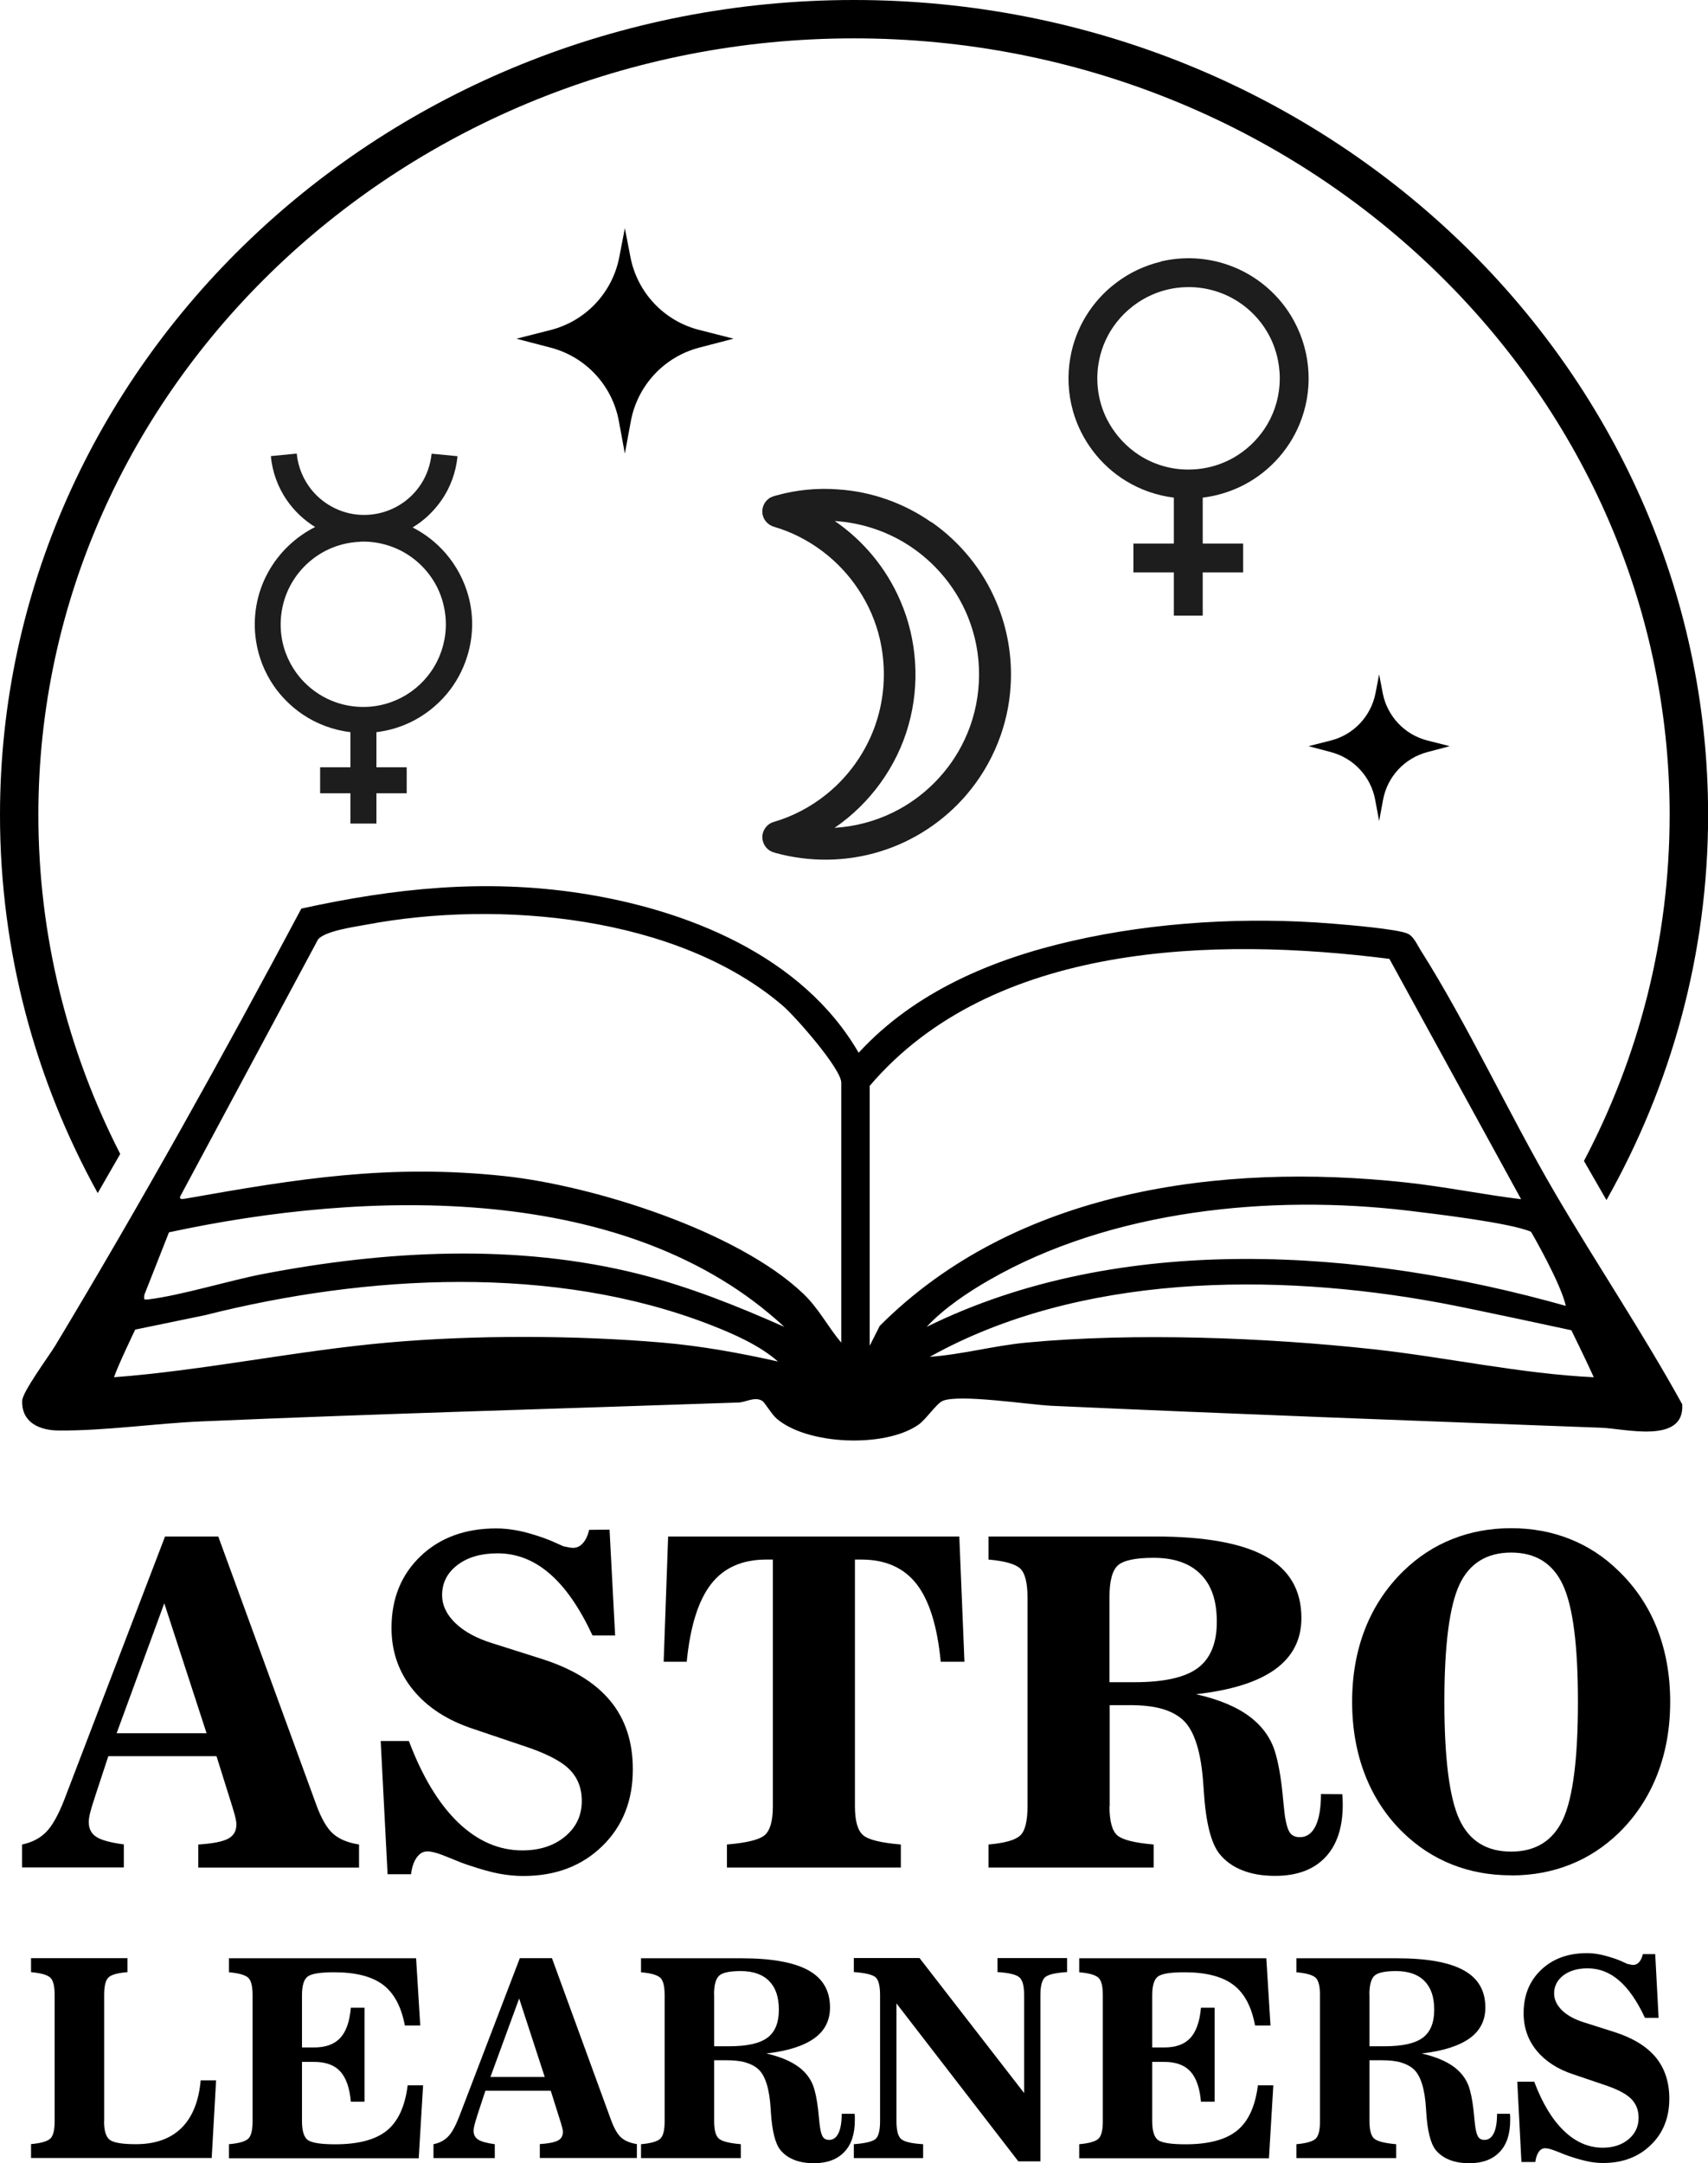 <?xml version="1.0" encoding="UTF-8"?><svg id="Warstwa_1" xmlns="http://www.w3.org/2000/svg" viewBox="0 0 156.27 197.9"><defs><style>.cls-1{fill:#1e1d1d;}</style></defs><g id="JHaR4y"><path d="M142.3,109.2c-4.21-7.19-7.97-15.39-12.34-22.29-.31-.49-.6-1.2-1.13-1.47-.83-.43-5.6-.83-6.88-.93-7.82-.64-16.22-.17-23.86,1.58-7.29,1.66-14.41,4.66-19.53,10.23-5.15-8.9-15.74-13.12-25.55-14.61-8.69-1.31-16.92-.45-25.44,1.42-7.19,13.52-14.62,26.86-22.51,39.98-.61,1-3.01,4.24-3.03,5.05-.07,1.98,1.58,2.71,3.31,2.72,4.28.04,8.75-.64,13.05-.83,16.39-.71,32.79-1.16,49.18-1.73.7-.03,1.48-.57,2.17-.15.23.14.82,1.18,1.29,1.6,2.81,2.46,10,2.72,13.03.56.65-.46,1.62-1.9,2.17-2.15,1.47-.66,7.91.34,9.97.44,16.75.76,33.59,1.38,50.34,2.01,2.13.08,7.62,1.52,7.37-2.15-3.61-6.55-7.82-12.81-11.61-19.28ZM60.62,122.84c-8-.68-17.18-.71-25.16,0-8.36.74-16.67,2.53-25.03,3.17.37-1.1,1.94-4.36,1.94-4.36l6.39-1.32c14.73-3.72,31.99-4.7,46.35.93,2.07.81,4.4,1.84,6.07,3.31-3.47-.78-7-1.42-10.56-1.73ZM58.52,116.58c-11.24-2.84-23.25-2.18-34.55,0-3.02.59-7.42,1.94-10.35,2.3-.46.05-.47.06-.41-.42l2.25-5.71c18.05-3.9,41.98-4.65,56.3,8.65-4.28-1.9-8.67-3.66-13.24-4.82ZM76.97,122.84c-1.24-1.46-2.04-3.1-3.47-4.47-6.01-5.74-19.2-9.9-27.38-10.77-10.54-1.12-18.89.25-29.11,2.06-.37.06-.64.09-.51-.22l12.6-23.49c.65-.78,3.3-1.14,4.42-1.35,12.06-2.28,28.43-.85,38.09,7.41,1.15.98,5.36,5.78,5.36,7.05v23.78ZM80.49,121.31l-.92,1.82v-23.78c11.22-13.16,31.58-13.65,47.55-11.62l12.05,21.99c-3.52-.43-7.05-1.16-10.6-1.54-16.93-1.82-35.67.69-48.08,13.13ZM90.48,117.13c11.17-6.43,25.74-7.87,38.38-6.36,2.32.28,9.3,1.1,11.22,1.93,0,0,2.72,4.68,3.18,6.78-18.65-5.27-40.75-6.82-58.48,1.92,1.55-1.67,3.73-3.14,5.7-4.27ZM125.68,123.45c-9.89-1.08-21.89-1.54-31.78-.61-2.96.28-5.87,1.09-8.83,1.3,13.66-7.62,31.52-7.74,46.63-4.95,2.85.52,12.07,2.52,12.07,2.52,0,0,1.49,3.04,2.05,4.3-6.77-.33-13.41-1.82-20.14-2.56Z"/></g><path d="M78.13,0C35.04,0,0,33.46,0,74.56c0,12.48,3.23,24.27,8.94,34.6l2.06-3.58c-4.8-9.38-7.49-19.91-7.49-31.02C3.51,35.39,36.99,3.51,78.13,3.51s74.63,31.88,74.63,71.04c0,11.37-2.81,22.12-7.84,31.67l2.06,3.58c5.92-10.49,9.3-22.51,9.3-35.25C156.27,33.46,121.21,0,78.13,0Z"/><path d="M2.02,170.87v-2.11c.91-.19,1.64-.57,2.2-1.14s1.12-1.56,1.67-2.98l9.21-24.06h4.87l8.97,24.55c.46,1.26.97,2.14,1.53,2.64.56.5,1.36.83,2.38.99v2.11h-14.71v-2.11c1.31-.08,2.22-.26,2.73-.53.51-.27.76-.71.76-1.32,0-.24-.09-.68-.28-1.3-.03-.08-.04-.13-.04-.14l-1.5-4.79h-9.9l-1.24,3.77-.04.14c-.34.99-.51,1.69-.51,2.11,0,.61.23,1.06.69,1.36.46.3,1.3.53,2.52.69v2.11H2.02ZM10.66,158.58h8.24l-3.87-11.89-4.36,11.89Z"/><path d="M35.46,171.46l-.63-12.17h2.58c1.23,3.26,2.73,5.74,4.5,7.45,1.77,1.7,3.73,2.56,5.88,2.56,1.6,0,2.9-.43,3.92-1.28s1.52-1.93,1.52-3.25c0-1.2-.4-2.18-1.19-2.94-.79-.76-2.21-1.47-4.25-2.13l-4.44-1.5c-2.39-.78-4.25-1.98-5.56-3.59-1.31-1.61-1.97-3.5-1.97-5.66,0-2.69.89-4.88,2.66-6.57,1.77-1.69,4.08-2.54,6.94-2.54.62,0,1.28.07,1.96.2s1.47.36,2.36.67c.42.15.83.32,1.24.51.41.19.62.28.65.28.05,0,.17.02.34.06.18.04.32.06.45.06.35,0,.66-.14.91-.43.26-.28.45-.69.57-1.22l1.87-.02.51,9.68h-2.07c-1.18-2.53-2.48-4.41-3.92-5.65-1.43-1.24-3.02-1.86-4.77-1.86-1.52,0-2.74.36-3.67,1.07s-1.4,1.63-1.4,2.75c0,.93.41,1.79,1.22,2.57.81.78,1.94,1.39,3.39,1.84l4.48,1.42c2.81.89,4.91,2.17,6.29,3.84,1.38,1.66,2.07,3.75,2.07,6.27,0,2.87-.93,5.21-2.8,7.03-1.87,1.82-4.27,2.73-7.22,2.73-.72,0-1.45-.07-2.2-.21-.75-.14-1.69-.4-2.81-.78-.39-.12-1.01-.36-1.87-.72-.85-.36-1.48-.54-1.89-.54s-.72.19-.99.57c-.27.38-.44.89-.51,1.52h-2.15Z"/><path d="M70.7,142.69h-.59c-2.21,0-3.89.75-5.05,2.24s-1.91,3.86-2.23,7.11h-2.11l.41-11.46h26.64l.47,11.46h-2.17c-.31-3.25-1.05-5.62-2.21-7.11s-2.85-2.24-5.05-2.24h-.59v22.58c0,1.33.25,2.2.74,2.63s1.65.71,3.46.86v2.11h-15.91v-2.11c1.81-.15,2.97-.44,3.46-.86.49-.43.74-1.3.74-2.63v-22.58Z"/><path d="M101.51,165.27c0,1.35.24,2.23.71,2.65.47.41,1.58.69,3.33.84v2.11h-15.11v-2.11c1.5-.13,2.47-.41,2.91-.83s.66-1.31.66-2.66v-19.09c0-1.35-.22-2.24-.66-2.66-.44-.42-1.41-.7-2.91-.83v-2.11h15.24c4.56,0,7.93.61,10.11,1.82,2.18,1.21,3.28,3.09,3.28,5.63,0,1.98-.8,3.54-2.4,4.7s-4.02,1.92-7.25,2.28c2.11.47,3.77,1.17,4.97,2.09,1.2.92,1.99,2.08,2.35,3.47.3,1.08.52,2.49.67,4.22.07.68.12,1.16.16,1.44.12.74.28,1.24.48,1.49s.49.37.88.37c.62,0,1.1-.34,1.43-1.01.33-.68.5-1.66.5-2.94l1.95.02c.01.11.02.23.03.37,0,.13.01.34.01.61,0,2.08-.54,3.69-1.61,4.81s-2.6,1.68-4.57,1.68c-1.16,0-2.17-.17-3.03-.52-.86-.34-1.55-.85-2.08-1.51-.77-.99-1.24-2.89-1.42-5.7-.01-.23-.03-.41-.04-.55-.19-3.02-.81-5.01-1.87-5.99-.51-.46-1.16-.8-1.94-1.02-.78-.22-1.76-.33-2.93-.33h-1.83v9.27ZM101.51,146.1v7.81h2.29c2.69,0,4.62-.43,5.78-1.29,1.16-.86,1.75-2.27,1.75-4.23s-.49-3.36-1.48-4.36c-.99-1-2.42-1.5-4.3-1.5-1.66,0-2.75.23-3.27.69-.51.46-.77,1.42-.77,2.88Z"/><path d="M138.26,171.58c-1.95,0-3.75-.33-5.41-.99-1.66-.66-3.15-1.63-4.49-2.93-1.51-1.47-2.67-3.23-3.46-5.25s-1.19-4.27-1.19-6.71.4-4.66,1.19-6.68c.79-2.01,1.96-3.77,3.5-5.28,1.34-1.3,2.84-2.28,4.49-2.93,1.66-.66,3.45-.99,5.37-.99s3.71.33,5.37.99c1.66.66,3.15,1.63,4.47,2.93,1.55,1.5,2.73,3.26,3.52,5.28.79,2.02,1.19,4.24,1.19,6.68s-.4,4.66-1.19,6.68c-.79,2.02-1.95,3.78-3.48,5.29-1.34,1.3-2.84,2.28-4.49,2.93-1.66.66-3.45.99-5.39.99ZM138.26,169.41c2.24,0,3.82-.99,4.74-2.95.91-1.97,1.37-5.56,1.37-10.76s-.46-8.73-1.38-10.7c-.92-1.97-2.5-2.95-4.73-2.95s-3.83.99-4.74,2.95c-.91,1.97-1.37,5.54-1.37,10.7s.46,8.79,1.37,10.76c.91,1.97,2.49,2.95,4.74,2.95Z"/><path d="M9.52,194.07c0,.9.18,1.47.55,1.73.36.25,1.14.38,2.35.38,1.78,0,3.17-.49,4.18-1.48,1-.99,1.59-2.44,1.76-4.36h1.41l-.4,7.1H2.84v-1.27c.91-.08,1.49-.25,1.76-.5.27-.25.4-.79.4-1.6v-11.53c0-.82-.13-1.35-.4-1.6-.27-.25-.85-.42-1.76-.5v-1.28h8.82v1.28c-.89.07-1.47.23-1.73.48-.27.25-.4.79-.4,1.62v11.53Z"/><path d="M20.95,197.45v-1.27c.91-.08,1.49-.25,1.76-.5.27-.25.4-.79.4-1.6v-11.53c0-.82-.13-1.35-.4-1.6-.27-.25-.85-.42-1.76-.5v-1.28h17.12l.38,6.15h-1.41c-.32-1.72-.99-2.97-2-3.73s-2.5-1.14-4.47-1.14c-1.23,0-2.02.12-2.39.37s-.55.83-.55,1.73v4.78h1.1c1.06,0,1.86-.29,2.4-.87s.86-1.5.97-2.77h1.25v8.6h-1.25c-.11-1.27-.44-2.19-.97-2.77s-1.33-.87-2.4-.87h-1.1v5.43c0,.91.19,1.49.56,1.74.37.24,1.2.37,2.48.37,2.12,0,3.7-.42,4.73-1.26,1.03-.84,1.66-2.22,1.9-4.14h1.41l-.4,6.68h-17.36Z"/><path d="M39.66,197.45v-1.27c.55-.11.99-.34,1.33-.69.34-.34.67-.94,1.01-1.8l5.56-14.53h2.94l5.41,14.82c.28.76.59,1.29.92,1.59s.82.5,1.44.6v1.27h-8.88v-1.27c.79-.05,1.34-.16,1.65-.32.31-.16.46-.43.46-.8,0-.15-.06-.41-.17-.78-.02-.05-.03-.08-.03-.09l-.91-2.89h-5.98l-.75,2.28-.02.09c-.2.6-.31,1.02-.31,1.28,0,.37.14.64.42.82.28.18.78.32,1.52.42v1.27h-5.62ZM44.87,190.03h4.97l-2.34-7.18-2.63,7.18Z"/><path d="M65.34,194.07c0,.82.14,1.35.43,1.6.28.25.96.42,2.01.51v1.27h-9.13v-1.27c.91-.08,1.49-.25,1.76-.5.27-.25.4-.79.4-1.6v-11.53c0-.82-.13-1.35-.4-1.6-.27-.25-.85-.42-1.76-.5v-1.28h9.2c2.75,0,4.79.37,6.11,1.1,1.32.73,1.98,1.86,1.98,3.4,0,1.19-.48,2.14-1.45,2.83s-2.43,1.16-4.38,1.38c1.27.29,2.27.71,3,1.26.73.56,1.2,1.25,1.42,2.1.18.65.31,1.5.4,2.55.04.41.07.7.1.87.07.45.17.75.29.9s.3.23.53.23c.37,0,.66-.2.86-.61.2-.41.3-1,.3-1.78h1.18c0,.08.01.15.02.23,0,.08,0,.2,0,.37,0,1.26-.32,2.23-.97,2.9-.65.68-1.57,1.02-2.76,1.02-.7,0-1.31-.1-1.83-.31s-.94-.51-1.26-.91c-.47-.6-.75-1.74-.86-3.44,0-.14-.02-.25-.02-.33-.11-1.82-.49-3.03-1.13-3.61-.31-.28-.7-.48-1.17-.62-.47-.14-1.06-.2-1.77-.2h-1.1v5.6ZM65.34,182.5v4.72h1.38c1.63,0,2.79-.26,3.49-.78.7-.52,1.05-1.37,1.05-2.56s-.3-2.03-.89-2.63-1.46-.91-2.6-.91c-1.01,0-1.66.14-1.97.42s-.47.86-.47,1.74Z"/><path d="M93.7,191.51v-8.97c0-.85-.15-1.4-.45-1.64-.3-.25-.96-.4-1.99-.47v-1.28h6.37v1.28c-1.05.07-1.72.22-2.01.47-.28.25-.43.79-.43,1.64v15.21h-2.02l-11.15-14.45v10.77c0,.84.14,1.39.43,1.64.29.25.96.41,2.01.47v1.27h-6.34v-1.27c1.05-.08,1.72-.24,1.99-.48.27-.24.41-.78.41-1.63v-11.53c0-.85-.14-1.39-.41-1.63-.27-.24-.94-.4-1.99-.48v-1.28h6.01l9.57,12.35Z"/><path d="M98.74,197.45v-1.27c.91-.08,1.49-.25,1.76-.5.27-.25.4-.79.4-1.6v-11.53c0-.82-.13-1.35-.4-1.6-.26-.25-.85-.42-1.76-.5v-1.28h17.12l.38,6.15h-1.41c-.32-1.72-.98-2.97-2-3.73s-2.5-1.14-4.47-1.14c-1.22,0-2.02.12-2.39.37-.37.25-.55.83-.55,1.73v4.78h1.1c1.06,0,1.86-.29,2.39-.87s.86-1.5.97-2.77h1.25v8.6h-1.25c-.11-1.27-.44-2.19-.97-2.77s-1.33-.87-2.39-.87h-1.1v5.43c0,.91.19,1.49.56,1.74.37.24,1.2.37,2.48.37,2.12,0,3.7-.42,4.73-1.26,1.03-.84,1.66-2.22,1.9-4.14h1.41l-.4,6.68h-17.36Z"/><path d="M125.3,194.07c0,.82.14,1.35.43,1.6.29.25.96.42,2.01.51v1.27h-9.13v-1.27c.91-.08,1.49-.25,1.76-.5.27-.25.4-.79.4-1.6v-11.53c0-.82-.13-1.35-.4-1.6-.26-.25-.85-.42-1.76-.5v-1.28h9.2c2.75,0,4.79.37,6.11,1.1,1.32.73,1.98,1.86,1.98,3.4,0,1.19-.48,2.14-1.45,2.83s-2.43,1.16-4.38,1.38c1.27.29,2.27.71,3,1.26.73.56,1.2,1.25,1.42,2.1.18.65.31,1.5.4,2.55.04.41.07.7.1.87.07.45.17.75.29.9s.3.23.53.23c.37,0,.66-.2.86-.61.2-.41.3-1,.3-1.78h1.18c0,.08.01.15.02.23,0,.08,0,.2,0,.37,0,1.26-.32,2.23-.97,2.9-.65.68-1.57,1.02-2.76,1.02-.7,0-1.31-.1-1.83-.31s-.94-.51-1.26-.91c-.47-.6-.75-1.74-.86-3.44,0-.14-.02-.25-.02-.33-.11-1.82-.49-3.03-1.13-3.61-.31-.28-.7-.48-1.17-.62-.47-.14-1.06-.2-1.77-.2h-1.1v5.6ZM125.3,182.5v4.72h1.38c1.63,0,2.79-.26,3.49-.78.7-.52,1.05-1.37,1.05-2.56s-.3-2.03-.89-2.63-1.46-.91-2.6-.91c-1.01,0-1.66.14-1.97.42-.31.28-.47.86-.47,1.74Z"/><path d="M139.2,197.81l-.38-7.35h1.55c.74,1.97,1.65,3.47,2.72,4.5,1.07,1.03,2.25,1.54,3.55,1.54.96,0,1.75-.26,2.36-.77.61-.51.92-1.17.92-1.96,0-.73-.24-1.32-.72-1.78-.48-.46-1.33-.89-2.57-1.29l-2.68-.91c-1.44-.47-2.56-1.2-3.36-2.17-.79-.97-1.19-2.11-1.19-3.42,0-1.63.53-2.95,1.6-3.97,1.07-1.02,2.47-1.53,4.19-1.53.38,0,.77.04,1.18.12.41.08.89.22,1.43.4.25.09.5.19.75.31.24.11.37.17.39.17.03,0,.1.01.21.04.11.02.2.04.27.04.21,0,.4-.09.55-.26.15-.17.27-.42.34-.73h1.13s.31,5.83.31,5.83h-1.25c-.71-1.53-1.5-2.67-2.36-3.41-.86-.75-1.83-1.12-2.88-1.12-.91,0-1.65.21-2.22.64-.56.43-.85.98-.85,1.66,0,.56.25,1.08.73,1.55.49.47,1.17.84,2.05,1.11l2.71.86c1.7.54,2.96,1.31,3.8,2.31.83,1.01,1.25,2.27,1.25,3.79,0,1.73-.56,3.15-1.69,4.24-1.13,1.1-2.58,1.65-4.36,1.65-.43,0-.88-.04-1.33-.13s-1.02-.24-1.7-.47c-.24-.07-.61-.22-1.13-.43s-.89-.32-1.14-.32-.44.11-.6.34c-.16.23-.26.53-.31.92h-1.3Z"/><path class="cls-1" d="M24.78,41.73c.79-.08,1.58-.15,2.37-.23.11,1.2.59,2.37,1.35,3.31.88,1.09,2.13,1.86,3.49,2.16,1.53.34,3.18.07,4.52-.74,1.21-.72,2.16-1.87,2.63-3.19.18-.49.29-1.01.35-1.53.79.08,1.58.15,2.37.23-.14,1.45-.65,2.87-1.49,4.06-.69.99-1.59,1.84-2.62,2.46,1.15.58,2.18,1.39,3.02,2.36.98,1.13,1.7,2.49,2.09,3.93.45,1.66.45,3.44,0,5.11-.33,1.24-.9,2.42-1.67,3.44-.86,1.14-1.98,2.1-3.24,2.78-1.09.59-2.28.96-3.51,1.11,0,1.07,0,2.14,0,3.21.92,0,1.85,0,2.77,0,0,.79,0,1.58,0,2.38-.92,0-1.85,0-2.77,0,0,.92,0,1.85,0,2.77h-2.38c0-.92,0-1.85,0-2.77-.92,0-1.85,0-2.77,0,0-.79,0-1.58,0-2.38.92,0,1.85,0,2.77,0,0-1.07,0-2.14,0-3.21-1.56-.19-3.08-.75-4.38-1.63-1.04-.71-1.95-1.61-2.66-2.65-.82-1.21-1.37-2.6-1.59-4.04-.34-2.14.04-4.39,1.09-6.29.97-1.78,2.5-3.25,4.31-4.16-1.03-.64-1.93-1.49-2.61-2.49-.81-1.18-1.31-2.58-1.44-4ZM32.95,49.57c-1.02.04-2.03.28-2.95.72-1.35.64-2.5,1.69-3.26,2.97-.97,1.61-1.29,3.6-.9,5.44.29,1.38.98,2.67,1.96,3.68.82.85,1.85,1.51,2.97,1.89,1.62.56,3.43.55,5.04-.04,1.3-.47,2.46-1.3,3.32-2.38.89-1.1,1.45-2.45,1.61-3.85.17-1.42-.08-2.89-.7-4.18-.63-1.3-1.64-2.41-2.87-3.16-1.26-.77-2.75-1.16-4.22-1.1Z"/><path class="cls-1" d="M106.22,23.92c2.04-.48,4.22-.37,6.2.34,2.54.89,4.72,2.76,5.99,5.14.79,1.46,1.24,3.1,1.31,4.76.07,1.57-.21,3.16-.81,4.62-1.02,2.51-3,4.6-5.45,5.76-1.08.51-2.24.85-3.42.99,0,1.4,0,2.8,0,4.2,1.23,0,2.46,0,3.7,0,0,.88,0,1.76,0,2.64-1.23,0-2.47,0-3.7,0,0,1.32,0,2.64,0,3.96h-2.64c0-1.32,0-2.64,0-3.96-1.23,0-2.47,0-3.7,0,0-.88,0-1.76,0-2.64,1.23,0,2.46,0,3.7,0,0-1.4,0-2.8,0-4.2-1.54-.19-3.05-.71-4.37-1.52-2.35-1.42-4.12-3.76-4.86-6.4-.45-1.59-.53-3.28-.24-4.9.46-2.69,1.98-5.17,4.16-6.81,1.22-.94,2.64-1.61,4.13-1.96ZM108.35,26.28c-.99.04-1.97.27-2.88.66-1.29.55-2.44,1.44-3.31,2.55-.79,1-1.34,2.19-1.59,3.44-.41,1.96-.09,4.07.91,5.8.66,1.16,1.59,2.15,2.7,2.88,1.35.89,2.97,1.37,4.59,1.35,1.61,0,3.22-.48,4.57-1.38,1.07-.71,1.97-1.66,2.62-2.77.74-1.26,1.13-2.72,1.13-4.18,0-1.5-.4-3-1.17-4.29-.65-1.1-1.57-2.05-2.64-2.74-1.45-.94-3.2-1.41-4.92-1.32Z"/><path class="cls-1" d="M85.23,47.77c2.61,1.82,4.7,4.38,5.93,7.32,1.01,2.38,1.46,4.99,1.31,7.57-.19,3.67-1.64,7.25-4.03,10.04-2.07,2.43-4.84,4.26-7.9,5.2-3.09.96-6.46,1-9.58.14-.2-.06-.4-.12-.57-.24-.4-.27-.65-.74-.64-1.23,0-.61.43-1.19,1.02-1.36,1.75-.51,3.39-1.37,4.81-2.51,2.37-1.89,4.11-4.57,4.85-7.51.56-2.19.58-4.51.07-6.72-.37-1.6-1.03-3.13-1.94-4.5-1.79-2.74-4.56-4.83-7.7-5.76-.5-.13-.92-.52-1.06-1.02-.16-.55.04-1.18.49-1.53.22-.19.5-.27.78-.34,1.83-.51,3.75-.69,5.64-.54,3.04.2,6.02,1.26,8.51,3.01ZM76.36,47.66c2.64,1.8,4.75,4.36,6.01,7.3,1.55,3.56,1.81,7.66.75,11.39-1.06,3.79-3.51,7.17-6.76,9.39,1.84-.11,3.65-.58,5.31-1.39,2.85-1.38,5.21-3.76,6.56-6.63,1.58-3.31,1.78-7.24.55-10.69-1.06-3.03-3.21-5.66-5.95-7.33-1.95-1.19-4.19-1.89-6.47-2.03Z"/><path d="M67.1,30.99l-3.14.82c-3.2.84-5.63,3.46-6.24,6.71l-.55,2.98-.55-2.98c-.6-3.26-3.03-5.87-6.23-6.71l-3.14-.82,3.14-.8c3.2-.82,5.64-3.41,6.27-6.66l.51-2.65.51,2.64c.63,3.25,3.07,5.84,6.27,6.66l3.14.8Z"/><path d="M132.64,68.27l-2.04.54c-2.09.55-3.67,2.25-4.06,4.37l-.36,1.94-.36-1.94c-.39-2.12-1.97-3.82-4.06-4.37l-2.04-.54,2.05-.52c2.08-.53,3.67-2.22,4.08-4.33l.33-1.72.33,1.72c.41,2.11,2,3.8,4.08,4.33l2.05.52Z"/></svg>
